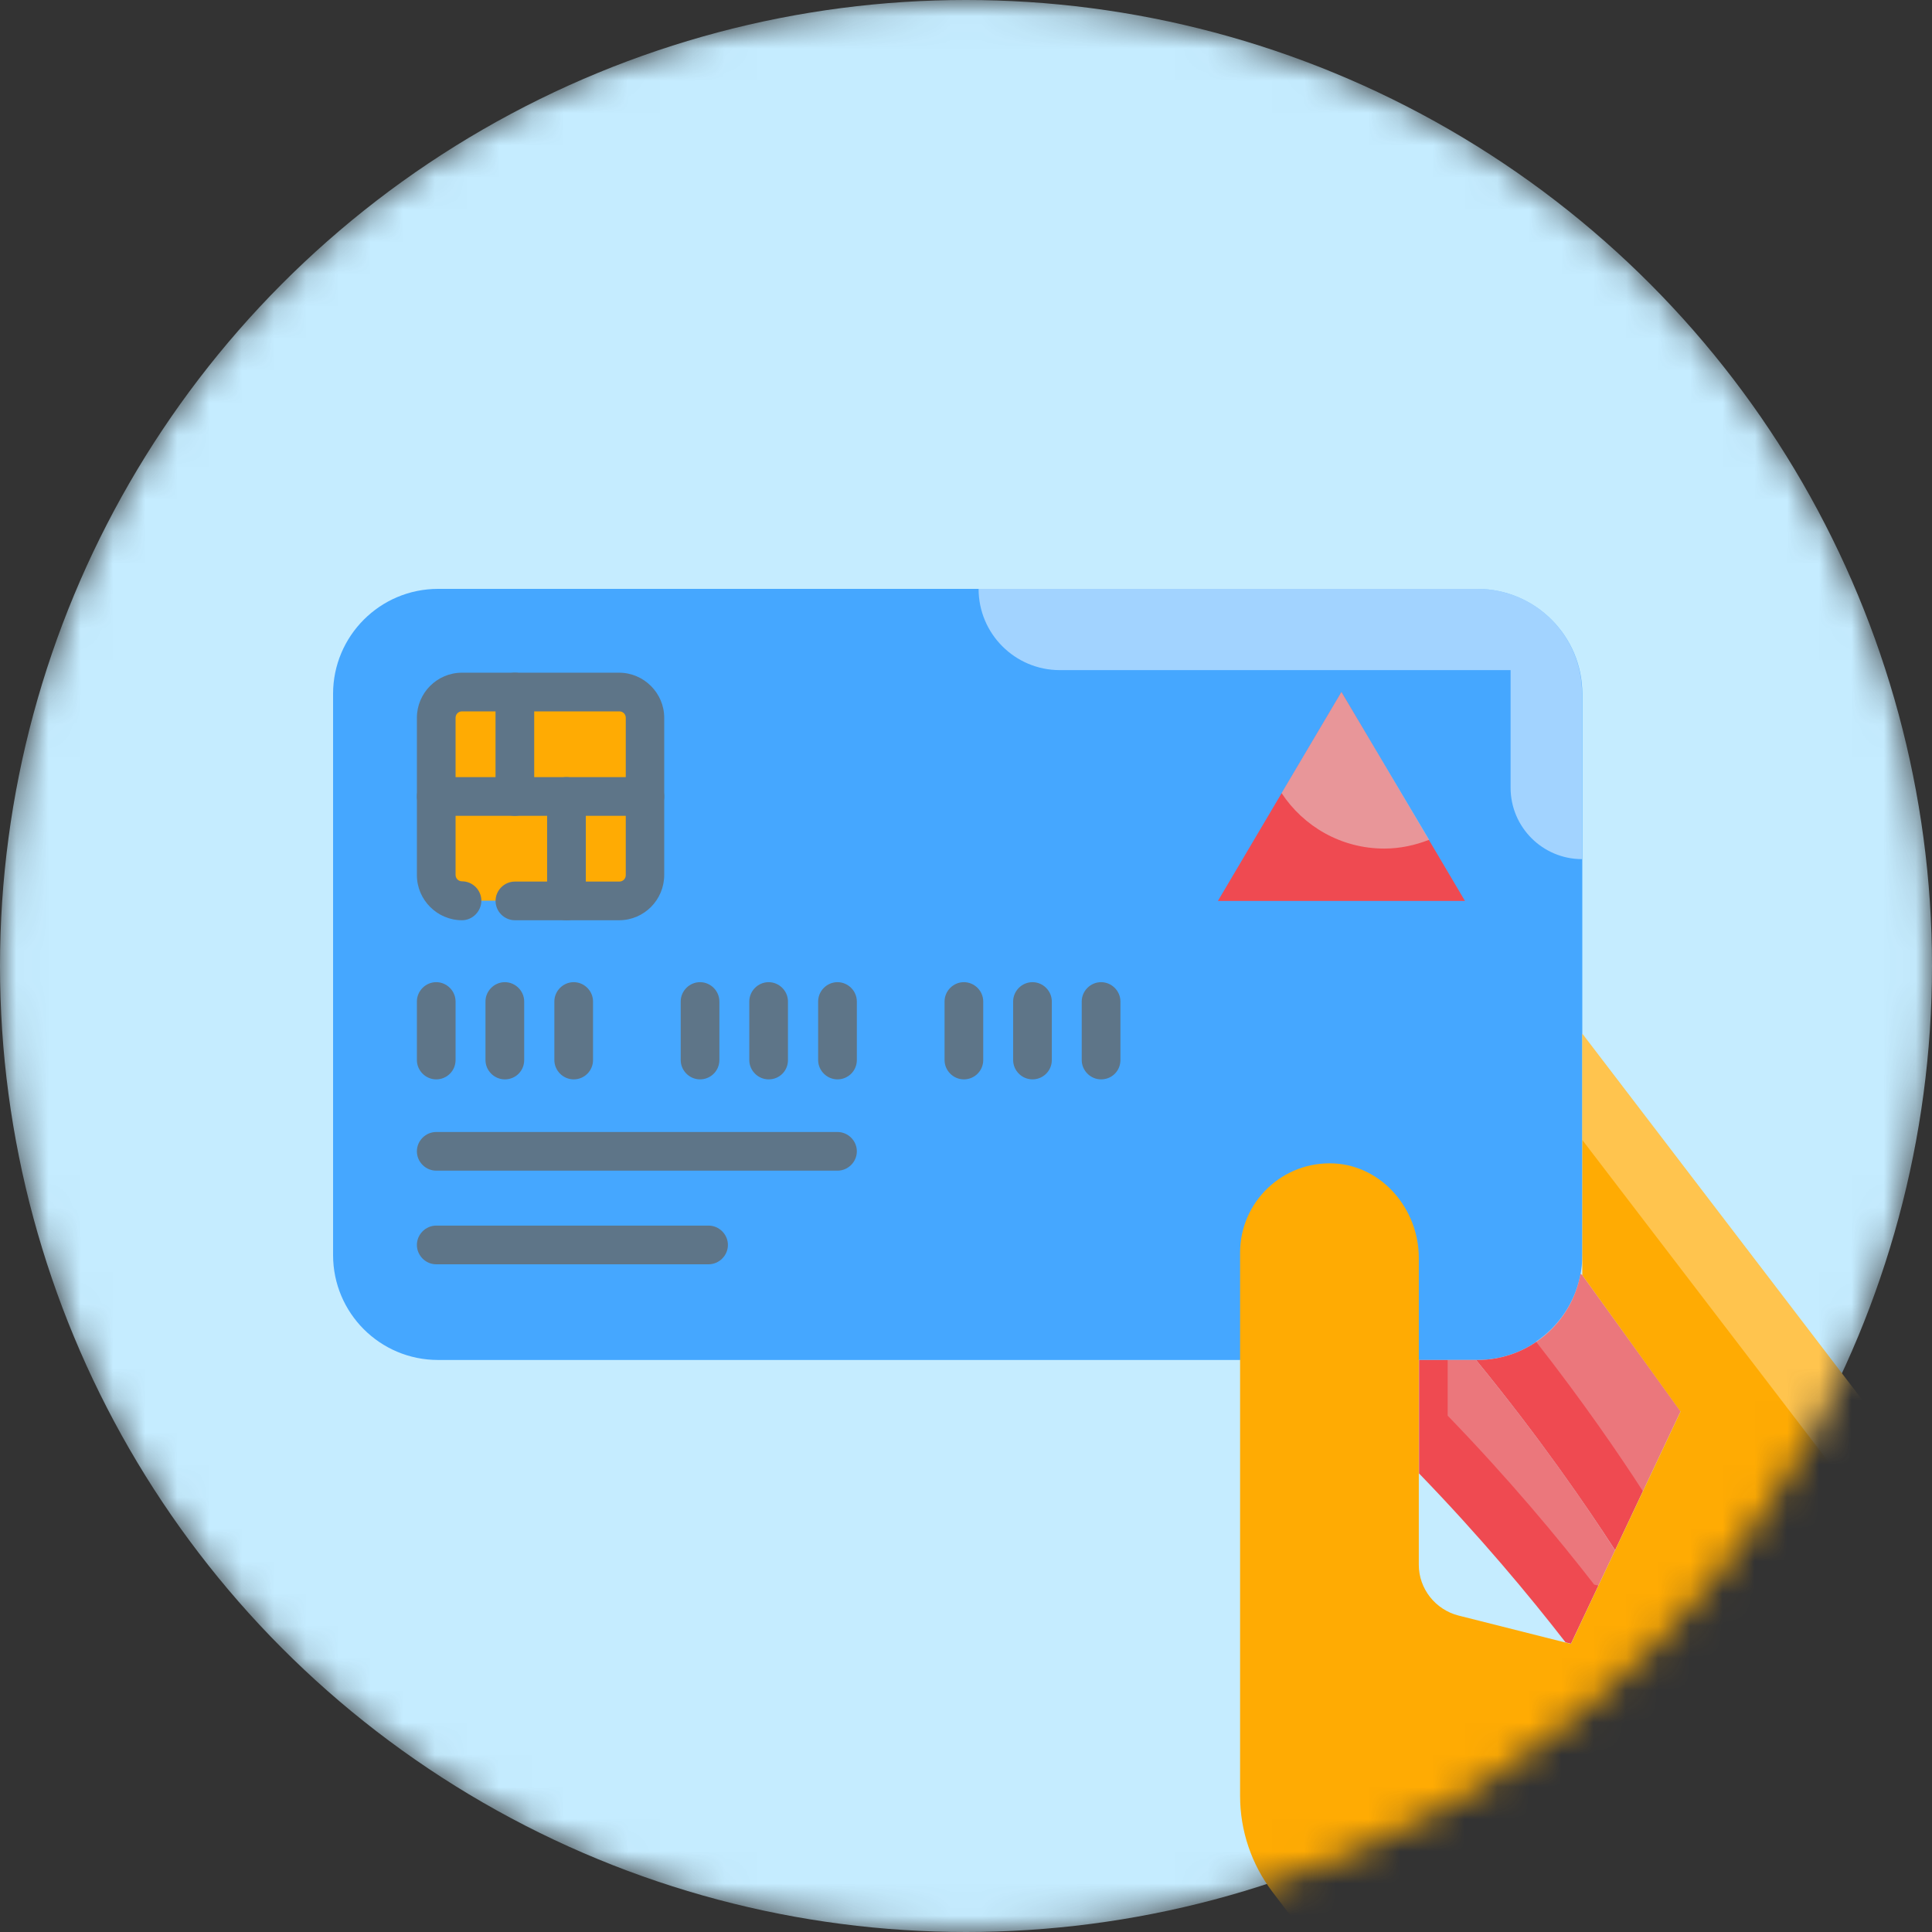 <svg width="60" height="60" viewBox="0 0 60 60" fill="none" xmlns="http://www.w3.org/2000/svg">
<rect x="0" y="0" width="60" height="60" fill="#333333" stroke="none"/>
<mask id="mask0_6051_3815" style="mask-type:alpha" maskUnits="userSpaceOnUse" x="0" y="0" width="60" height="60">
<circle cx="30" cy="30" r="30" fill="white"/>
<circle cx="30" cy="30" r="29.5" stroke="black" stroke-opacity="0.3"/>
</mask>
<g mask="url(#mask0_6051_3815)">
<circle cx="30" cy="30" r="30" fill="#C5ECFF"/>
<path d="M45.88 18.288H13.604C11.801 18.288 10.344 19.753 10.344 21.547V38.975C10.344 40.777 11.801 42.235 13.604 42.235H45.88C47.682 42.235 49.14 40.777 49.14 38.975V21.547C49.14 19.753 47.682 18.288 45.88 18.288Z" fill="#45A7FF"/>
<path d="M45.84 42.235H44.07V45.759C45.953 47.705 47.49 49.547 48.62 51.005L48.788 51.045L50.157 48.146C49.26 46.744 47.819 44.654 45.84 42.235Z" fill="#EF4A51"/>
<path d="M49.14 39.6L49.084 39.56C48.812 41.081 47.482 42.235 45.88 42.235H45.84C47.819 44.654 49.252 46.744 50.157 48.146L52.191 43.829L49.14 39.6Z" fill="#EF4A51"/>
<g opacity="0.3">
<path d="M45.84 42.235H44.959V43.965C46.842 45.911 48.379 47.753 49.509 49.211L49.645 49.243L50.165 48.146C49.26 46.744 47.819 44.654 45.84 42.235Z" fill="#E2E2E2"/>
</g>
<g opacity="0.3">
<path d="M47.698 41.658C49.164 43.532 50.277 45.158 51.022 46.311L52.191 43.829L49.14 39.592L49.084 39.552C48.924 40.433 48.411 41.178 47.698 41.658Z" fill="#E2E2E2"/>
</g>
<path d="M19.226 21.491H14.348C13.908 21.491 13.547 21.852 13.547 22.292V27.17C13.547 27.61 13.908 27.971 14.348 27.971H19.226C19.666 27.971 20.027 27.61 20.027 27.17V22.292C20.027 21.852 19.674 21.491 19.226 21.491Z" fill="#FFAB03"/>
<path d="M41.66 21.491L37.823 27.979H45.496L41.66 21.491Z" fill="#EF4A51"/>
<path d="M58.991 44.99L49.14 32.103V39.6L52.191 43.837L48.787 51.053L45.295 50.172C44.575 49.988 44.062 49.339 44.062 48.594V39.063C44.062 37.557 42.933 36.212 41.435 36.132C39.833 36.052 38.512 37.325 38.512 38.903V55.778C38.512 56.851 38.864 57.893 39.513 58.749L41.387 61.208C42.036 62.057 42.388 63.106 42.388 64.18V65.79H54.738V60.568C54.738 59.791 54.922 59.03 55.275 58.341L59.44 50.196C60.321 48.506 60.136 46.488 58.991 44.99Z" fill="#FFAB03"/>
<g opacity="0.5">
<path d="M41.659 21.491L39.801 24.631C40.482 25.664 41.651 26.353 42.989 26.353C43.486 26.353 43.95 26.249 44.383 26.08L41.659 21.491Z" fill="#E2E2E2"/>
</g>
<g opacity="0.5">
<path d="M45.88 18.288H30.391C30.391 19.681 31.52 20.811 32.913 20.811H46.913V24.463C46.913 25.688 47.907 26.681 49.132 26.681V21.547C49.14 19.753 47.682 18.288 45.88 18.288Z" fill="white"/>
</g>
<g opacity="0.3">
<path d="M58.991 44.99L49.14 32.103V35.403L57.405 46.207C58.078 47.088 58.19 48.29 57.685 49.275C57.181 50.26 57.573 51.469 58.558 51.966L59.471 50.18C60.32 48.506 60.136 46.488 58.991 44.99Z" fill="white"/>
</g>
<path d="M19.226 28.579H15.99C15.662 28.579 15.39 28.307 15.39 27.979C15.39 27.65 15.662 27.378 15.99 27.378H19.234C19.346 27.378 19.434 27.29 19.434 27.178V22.292C19.434 22.18 19.346 22.092 19.234 22.092H14.348C14.236 22.092 14.148 22.18 14.148 22.292V27.17C14.148 27.282 14.236 27.37 14.348 27.37C14.677 27.37 14.949 27.642 14.949 27.971C14.949 28.299 14.677 28.579 14.348 28.579C13.579 28.579 12.947 27.947 12.947 27.178V22.292C12.947 21.523 13.572 20.891 14.348 20.891H19.226C19.995 20.891 20.628 21.523 20.628 22.292V27.17C20.628 27.947 20.003 28.579 19.226 28.579Z" fill="#5E7588"/>
<path d="M20.027 25.336H13.547C13.219 25.336 12.947 25.063 12.947 24.735C12.947 24.407 13.219 24.134 13.547 24.134H20.027C20.355 24.134 20.628 24.407 20.628 24.735C20.628 25.063 20.363 25.336 20.027 25.336Z" fill="#5E7588"/>
<path d="M17.592 28.579C17.264 28.579 16.991 28.307 16.991 27.979V24.735C16.991 24.407 17.264 24.134 17.592 24.134C17.92 24.134 18.193 24.407 18.193 24.735V27.979C18.193 28.307 17.92 28.579 17.592 28.579Z" fill="#5E7588"/>
<path d="M15.99 25.336C15.662 25.336 15.389 25.063 15.389 24.735V21.491C15.389 21.163 15.662 20.891 15.99 20.891C16.318 20.891 16.59 21.163 16.59 21.491V24.735C16.59 25.063 16.318 25.336 15.99 25.336Z" fill="#5E7588"/>
<path d="M13.547 33.521C13.219 33.521 12.947 33.249 12.947 32.92V31.102C12.947 30.774 13.219 30.502 13.547 30.502C13.876 30.502 14.148 30.774 14.148 31.102V32.92C14.148 33.257 13.876 33.521 13.547 33.521Z" fill="#5E7588"/>
<path d="M15.678 33.521C15.35 33.521 15.077 33.249 15.077 32.92V31.102C15.077 30.774 15.35 30.502 15.678 30.502C16.006 30.502 16.279 30.774 16.279 31.102V32.92C16.279 33.257 16.014 33.521 15.678 33.521Z" fill="#5E7588"/>
<path d="M17.817 33.521C17.488 33.521 17.216 33.249 17.216 32.92V31.102C17.216 30.774 17.488 30.502 17.817 30.502C18.145 30.502 18.417 30.774 18.417 31.102V32.92C18.417 33.257 18.145 33.521 17.817 33.521Z" fill="#5E7588"/>
<path d="M21.74 33.521C21.412 33.521 21.14 33.249 21.14 32.92V31.102C21.14 30.774 21.412 30.502 21.74 30.502C22.069 30.502 22.341 30.774 22.341 31.102V32.92C22.341 33.257 22.069 33.521 21.74 33.521Z" fill="#5E7588"/>
<path d="M23.871 33.521C23.542 33.521 23.27 33.249 23.27 32.92V31.102C23.27 30.774 23.542 30.502 23.871 30.502C24.199 30.502 24.471 30.774 24.471 31.102V32.92C24.471 33.257 24.207 33.521 23.871 33.521Z" fill="#5E7588"/>
<path d="M26.009 33.521C25.68 33.521 25.408 33.249 25.408 32.92V31.102C25.408 30.774 25.68 30.502 26.009 30.502C26.337 30.502 26.61 30.774 26.61 31.102V32.92C26.61 33.257 26.337 33.521 26.009 33.521Z" fill="#5E7588"/>
<path d="M29.934 33.521C29.606 33.521 29.334 33.249 29.334 32.92V31.102C29.334 30.774 29.606 30.502 29.934 30.502C30.263 30.502 30.535 30.774 30.535 31.102V32.92C30.535 33.257 30.263 33.521 29.934 33.521Z" fill="#5E7588"/>
<path d="M32.065 33.521C31.736 33.521 31.464 33.249 31.464 32.92V31.102C31.464 30.774 31.736 30.502 32.065 30.502C32.393 30.502 32.665 30.774 32.665 31.102V32.92C32.665 33.257 32.393 33.521 32.065 33.521Z" fill="#5E7588"/>
<path d="M34.195 33.521C33.867 33.521 33.594 33.249 33.594 32.92V31.102C33.594 30.774 33.867 30.502 34.195 30.502C34.523 30.502 34.796 30.774 34.796 31.102V32.92C34.796 33.257 34.531 33.521 34.195 33.521Z" fill="#5E7588"/>
<path d="M26.01 36.356H13.547C13.219 36.356 12.947 36.084 12.947 35.755C12.947 35.427 13.219 35.155 13.547 35.155H26.01C26.338 35.155 26.61 35.427 26.61 35.755C26.61 36.084 26.338 36.356 26.01 36.356Z" fill="#5E7588"/>
<path d="M22.005 39.264H13.547C13.219 39.264 12.947 38.991 12.947 38.663C12.947 38.335 13.219 38.062 13.547 38.062H22.005C22.333 38.062 22.606 38.335 22.606 38.663C22.606 38.991 22.333 39.264 22.005 39.264Z" fill="#5E7588"/>
</g>
</svg>
